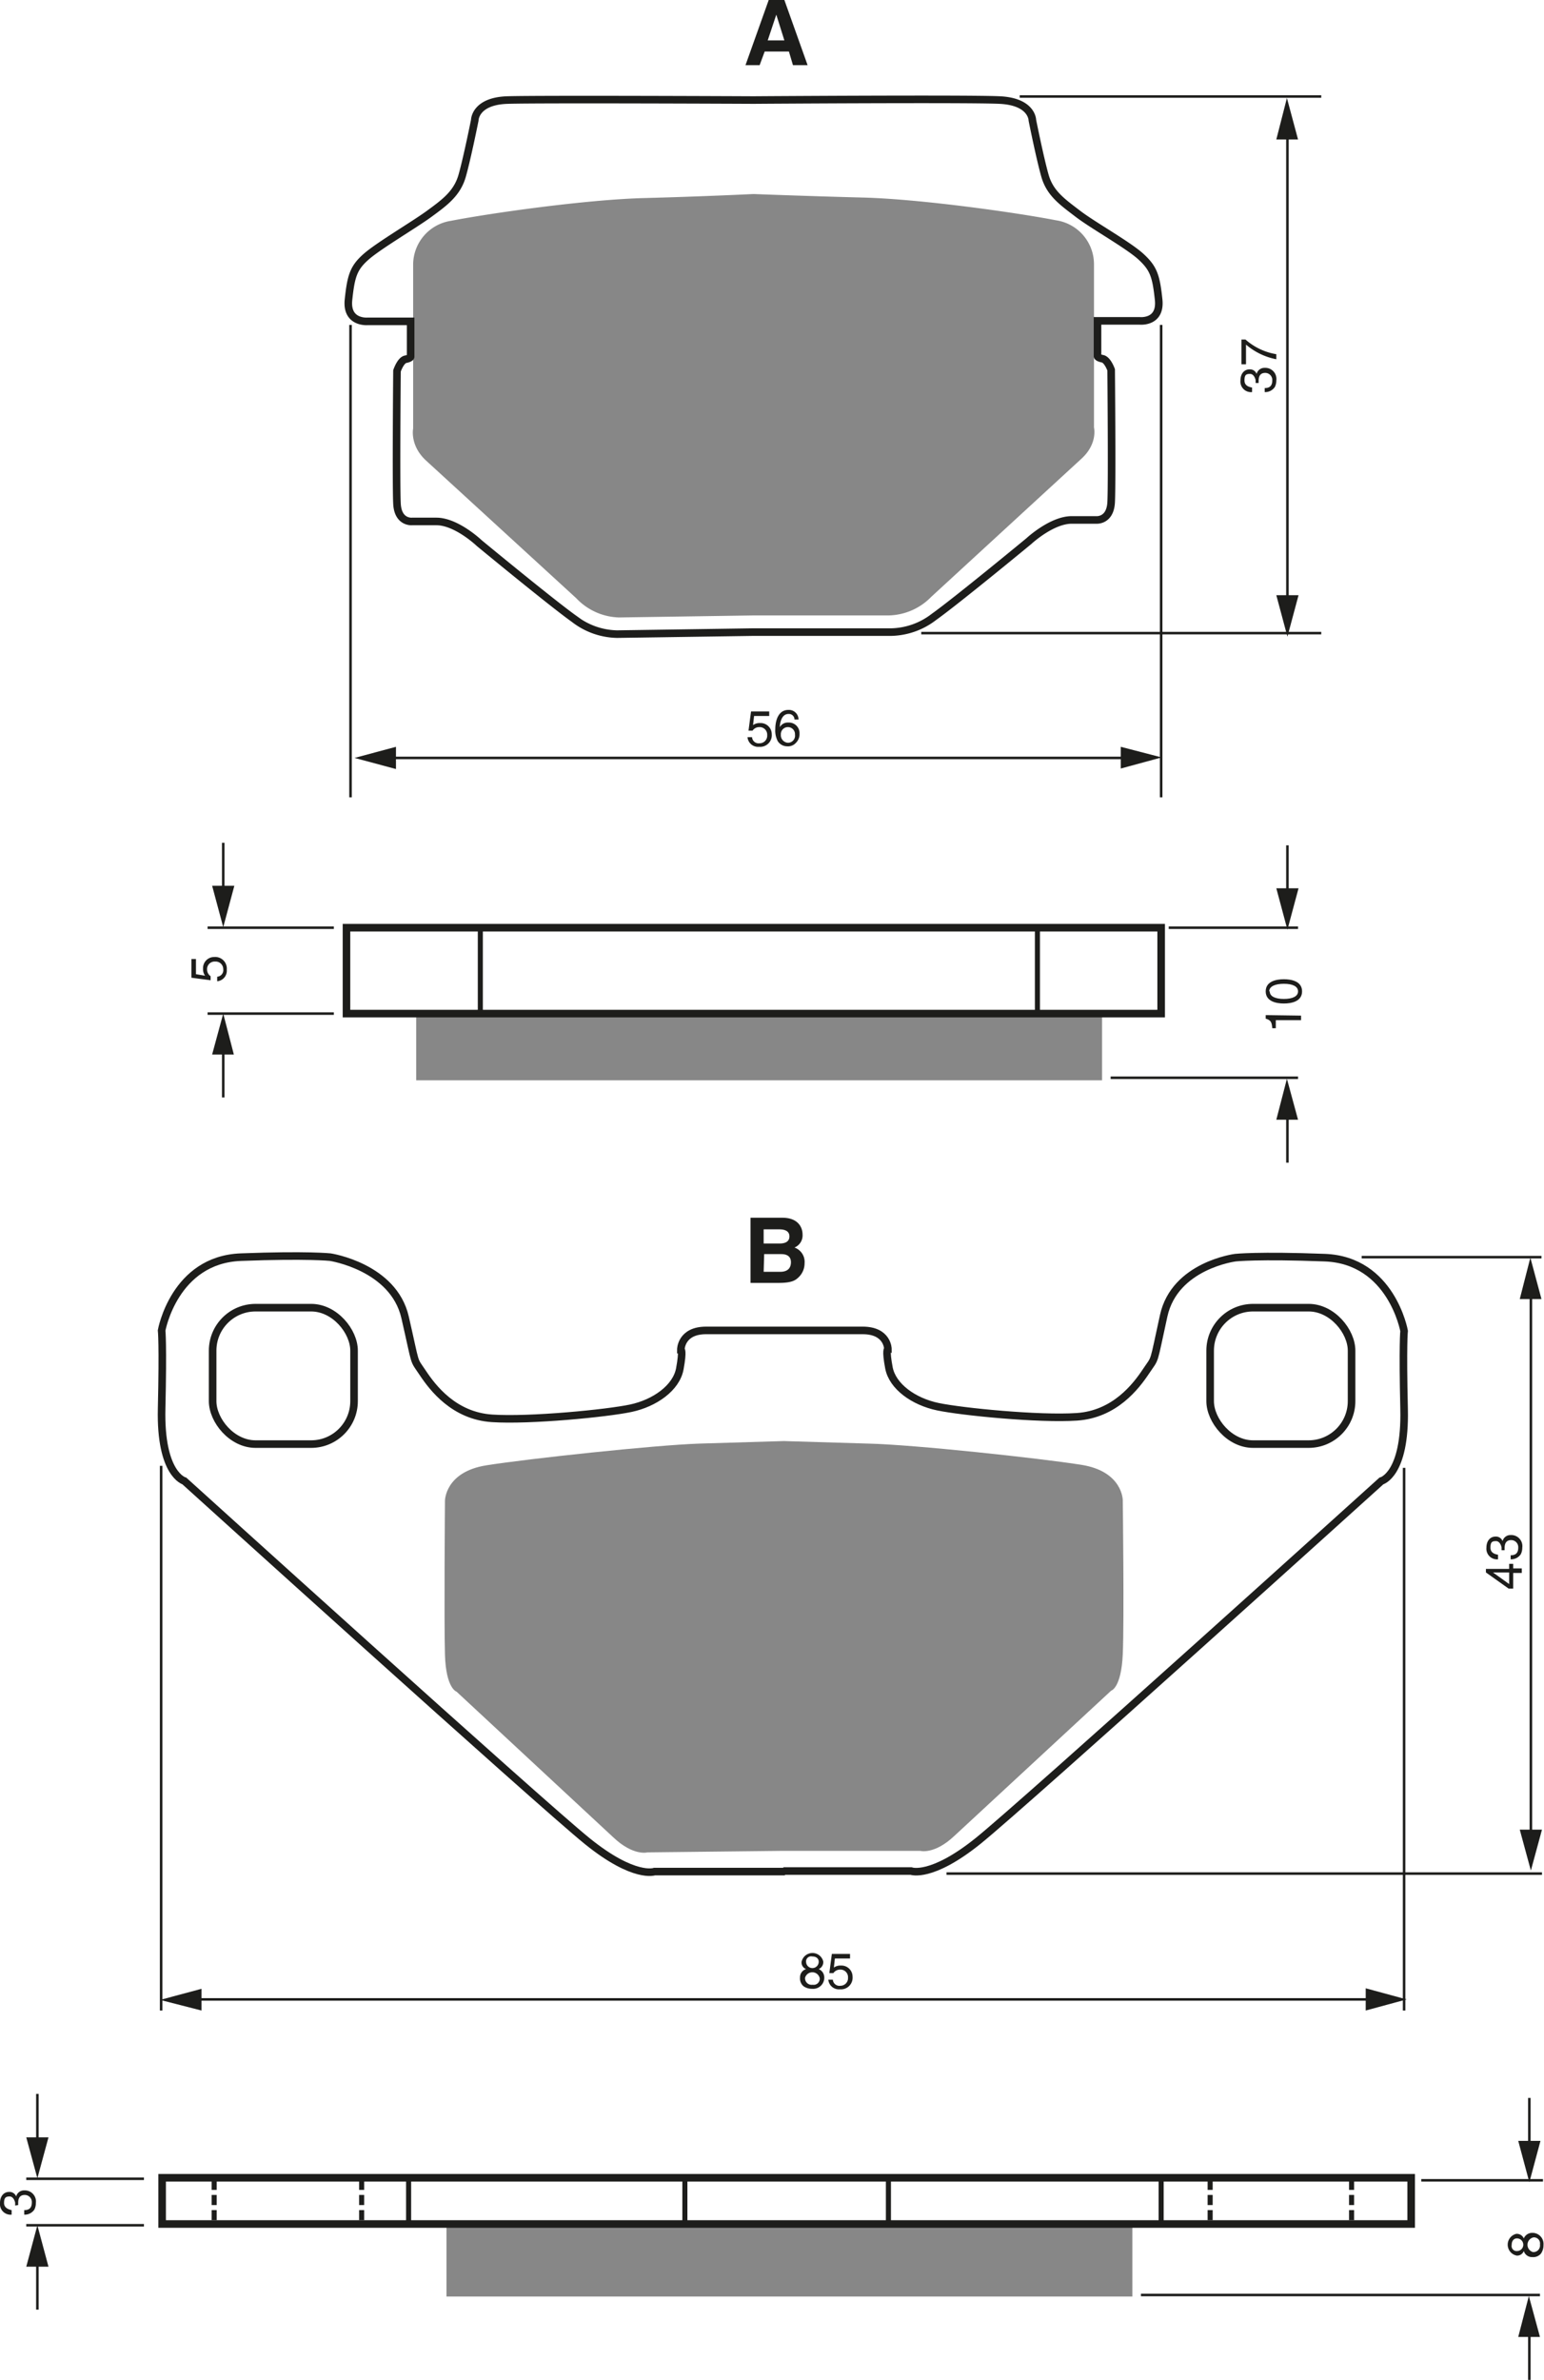 <?xml version="1.0" encoding="UTF-8"?><svg xmlns="http://www.w3.org/2000/svg" width="3057" height="4710" viewBox="0 0 305.7 471"><defs><style>.a{fill:#878787;}.b,.c,.d,.e{fill:none;stroke:#1d1d1b;}.b{stroke-width:1.5px;}.d{stroke-dasharray:2 1;}.e{stroke-width:0.5px;}.f{fill:#1d1d1b;}</style></defs><title>005</title><rect width="100%" height="100%" fill="white"/><path class="a" d="M273.5,175h26.8a12.1,12.1,0,0,0,8.5-3.7L338.5,144c3.3-3,2.5-6.2,2.5-6.2V105.5a8.8,8.8,0,0,0-7.5-8.7c-7.7-1.5-26.7-4.2-38.2-4.5s-21.7-.7-21.7-.7-10.2.5-21.7.8-30.5,3-38.2,4.5a8.8,8.8,0,0,0-7.5,8.8v32.3s-.7,3.3,2.5,6.3l29.8,27.3a12.1,12.1,0,0,0,8.5,3.8Z" transform="translate(-124.4 -53.2)"/><rect class="a" x="82.4" y="200.3" width="135.8" height="13.5"/><path class="a" d="M279.3,419.5h27.3s2.8.8,6.8-3l31-28.7s2-.5,2.3-7.2,0-30.5,0-30.5,0-5.7-8.2-7-33.2-4-42.2-4.2l-16.7-.5-16.7.5c-9,.3-34,3-42.2,4.3s-8.2,7-8.2,7-.2,23.8,0,30.5,2.3,7.3,2.3,7.3l31,28.8c4,3.8,6.8,3,6.8,3Z" transform="translate(-124.4 -53.2)"/><rect class="a" x="88.4" y="440.5" width="135.8" height="14"/><path class="b" d="M273.5,178.3h27.3a14.3,14.3,0,0,0,8.5-3c4.5-3.2,18.8-15,18.8-15s4.5-4.2,8.5-4.2h4.8s2.8.3,3-3.5,0-26.2,0-26.2-.7-2-1.7-2.2-1-.5-1-.5v-7H350s4.3.5,3.8-4.2-1-6.2-3.5-8.5-9.5-6.2-12.5-8.5-5.5-4-6.5-7.5-2.5-11-2.5-11,0-3.7-6.5-4-48.7,0-48.7,0-42.2-.2-48.7,0-6.5,4-6.5,4-1.5,7.5-2.5,11-3.5,5.3-6.5,7.5-10,6.3-12.5,8.5-3,3.8-3.5,8.5,3.8,4.3,3.8,4.3h8.5v7s0,.3-1,.5-1.7,2.3-1.7,2.3-.2,22.5,0,26.3,3,3.5,3,3.5h4.8c4,0,8.5,4.3,8.5,4.3s14.3,11.8,18.8,15a14.3,14.3,0,0,0,8.5,3Z" transform="translate(-124.4 -53.2)"/><rect class="b" x="68.6" y="183.6" width="161.3" height="17"/><line class="c" x1="95.1" y1="183.6" x2="95.1" y2="200.8"/><line class="c" x1="205.4" y1="183.6" x2="205.4" y2="200.8"/><rect class="b" x="42.1" y="258.8" width="28" height="27" rx="8.5" ry="8.5"/><path class="b" d="M279.5,423.5h25.3s4,1.5,13.3-6,79.8-71.2,79.8-71.2,4.8-1.2,4.5-14.2,0-15.5,0-15.5-2.5-14-15.7-14.5-17.7,0-17.7,0-12,1.5-14.2,11.5-1.5,8-3.5,11-6.2,8.5-13.7,9-22.7-1-27.5-2-9-4-9.7-7.7-.2-3.7-.2-3.7,0-3.7-5-3.7h-31c-5,0-5,3.8-5,3.8s.5,0-.2,3.8-5,6.8-9.7,7.8-20,2.5-27.5,2-11.7-6-13.7-9-1.2-1-3.5-11S189.8,302,189.8,302s-4.5-.5-17.7,0-15.7,14.5-15.7,14.5.3,2.5,0,15.5,4.5,14.3,4.5,14.3,70.5,63.8,79.8,71.3,13.3,6,13.3,6h25.8Z" transform="translate(-124.4 -53.2)"/><rect class="b" x="239.6" y="258.8" width="28" height="27" rx="8.5" ry="8.5"/><rect class="b" x="32.1" y="431" width="247.3" height="9.15"/><line class="d" x1="42.4" y1="431.4" x2="42.4" y2="440.7"/><line class="d" x1="71.6" y1="431.4" x2="71.6" y2="440.7"/><line class="c" x1="80.9" y1="431.4" x2="80.9" y2="440.7"/><line class="c" x1="229.9" y1="431.4" x2="229.9" y2="440.7"/><line class="c" x1="135.6" y1="431.4" x2="135.6" y2="440.7"/><line class="c" x1="175.9" y1="431.4" x2="175.9" y2="440.7"/><line class="d" x1="239.6" y1="431.4" x2="239.6" y2="440.7"/><line class="d" x1="267.6" y1="431.4" x2="267.6" y2="440.7"/><line class="e" x1="69.4" y1="64.3" x2="69.4" y2="157.8"/><line class="e" x1="229.9" y1="64.3" x2="229.9" y2="157.8"/><line class="e" x1="254.9" y1="26.1" x2="254.9" y2="119.3"/><polygon class="f" points="252.7 117.8 254.9 126 257.1 117.8 252.7 117.8"/><polygon class="f" points="257 27.6 254.8 19.4 252.7 27.6 257 27.6"/><line class="e" x1="261.6" y1="19.1" x2="201.9" y2="19.1"/><line class="e" x1="261.6" y1="125.3" x2="182.4" y2="125.3"/><line class="e" x1="223.4" y1="150" x2="76.9" y2="150"/><polygon class="f" points="78.4 147.8 70.2 150 78.4 152.2 78.4 147.8"/><polygon class="f" points="221.9 152.1 230 149.9 221.9 147.8 221.9 152.1"/><line class="e" x1="66.1" y1="183.6" x2="41.1" y2="183.6"/><line class="e" x1="257" y1="183.6" x2="231.4" y2="183.6"/><line class="e" x1="257" y1="213.3" x2="219.9" y2="213.3"/><line class="e" x1="66.1" y1="200.6" x2="41.1" y2="200.6"/><line class="e" x1="44.2" y1="176.8" x2="44.2" y2="166.8"/><polygon class="f" points="42 175.3 44.2 183.5 46.4 175.3 42 175.3"/><line class="e" x1="44.2" y1="207.2" x2="44.2" y2="217.2"/><polygon class="f" points="46.3 208.7 44.2 200.6 42 208.7 46.3 208.7"/><line class="e" x1="254.9" y1="177.3" x2="254.9" y2="167.3"/><polygon class="f" points="252.7 175.8 254.9 184 257.1 175.8 252.7 175.8"/><line class="e" x1="254.9" y1="220.1" x2="254.9" y2="230.1"/><polygon class="f" points="257 221.6 254.8 213.5 252.7 221.6 257 221.6"/><line class="e" x1="31.9" y1="290.1" x2="31.9" y2="397.9"/><line class="e" x1="278" y1="290.5" x2="278" y2="397.9"/><line class="e" x1="269.6" y1="248.8" x2="305.2" y2="248.8"/><line class="e" x1="187.4" y1="370.8" x2="305.3" y2="370.8"/><line class="e" x1="38.4" y1="395.7" x2="271.9" y2="395.7"/><polygon class="f" points="270.4 397.9 278.5 395.7 270.4 393.5 270.4 397.9"/><polygon class="f" points="39.9 393.6 31.7 395.8 39.9 397.9 39.9 393.6"/><line class="e" x1="303.1" y1="255.6" x2="303.1" y2="363.6"/><polygon class="f" points="300.9 362.1 303.1 370.2 305.3 362.1 300.9 362.1"/><polygon class="f" points="305.2 257.1 303 248.9 300.9 257.1 305.2 257.1"/><line class="e" x1="28.5" y1="431.2" x2="5.2" y2="431.2"/><line class="e" x1="28.5" y1="440.4" x2="5.2" y2="440.4"/><line class="e" x1="7.4" y1="424.4" x2="7.4" y2="414.4"/><polygon class="f" points="5.2 423 7.4 431.1 9.6 423 5.2 423"/><line class="e" x1="7.4" y1="447.1" x2="7.4" y2="457.1"/><polygon class="f" points="9.6 448.6 7.4 440.4 5.2 448.6 9.6 448.6"/><line class="e" x1="305.5" y1="431.5" x2="281.4" y2="431.5"/><line class="e" x1="304.9" y1="454.2" x2="225.9" y2="454.2"/><line class="e" x1="302.8" y1="425.2" x2="302.8" y2="415.2"/><polygon class="f" points="300.6 423.7 302.8 431.9 305 423.7 300.6 423.7"/><line class="e" x1="302.8" y1="461" x2="302.8" y2="471"/><polygon class="f" points="304.9 462.5 302.7 454.4 300.6 462.5 304.9 462.5"/><path class="f" d="M273,294.2h6.3c3.2,0,4,2,4,3.3a2.6,2.6,0,0,1-1.6,2.6,3,3,0,0,1,2,3.1,3.8,3.8,0,0,1-1.1,2.7c-.7.7-1.4,1.2-4.1,1.2H273Zm2.6,5.1h3.2c1.1,0,1.9-.4,1.9-1.4s-.8-1.4-2-1.4h-3.1Zm0,5.6h3.3c1.3,0,2.1-.6,2.1-1.9s-1-1.6-1.9-1.6h-3.4Z" transform="translate(-124.4 -53.2)"/><path class="f" d="M274.8,66.1H272l4.6-12.9h3.1l4.6,12.9h-2.9l-.8-2.7h-4.8Zm1.6-4.9h3.3l-1.6-5.1h0Z" transform="translate(-124.4 -53.2)"/><path class="f" d="M273.5,196.7a2.2,2.2,0,0,1,1.4-.4,2.2,2.2,0,0,1,2.3,2.2,2.3,2.3,0,0,1-2.5,2.5,2.1,2.1,0,0,1-2.3-1.9h.9a1.3,1.3,0,0,0,1.5,1.2,1.5,1.5,0,0,0,1.5-1.6,1.5,1.5,0,0,0-1.6-1.6,1.6,1.6,0,0,0-1.3.7h-.8l.5-3.8h3.6v.9h-3Z" transform="translate(-124.4 -53.2)"/><path class="f" d="M281.7,195.6a1.1,1.1,0,0,0-1.2-1.1c-1.4,0-1.7,1.9-1.7,2.6h0a1.8,1.8,0,0,1,1.7-.9,2.1,2.1,0,0,1,2.2,2.2,2.4,2.4,0,0,1-.7,1.8,2.1,2.1,0,0,1-1.8.7,2.2,2.2,0,0,1-1.8-1,4.5,4.5,0,0,1-.5-2.4c0-1.5.5-3.8,2.6-3.8a1.9,1.9,0,0,1,2,1.9Zm-1.3,4.6a1.4,1.4,0,0,0,1.4-1.6,1.4,1.4,0,0,0-1.4-1.5,1.4,1.4,0,0,0-1.4,1.5A1.5,1.5,0,0,0,280.4,200.2Z" transform="translate(-124.4 -53.2)"/><path class="f" d="M286.5,442.9a1.8,1.8,0,0,1,1.1,1.7,2.2,2.2,0,0,1-2.4,2.2,2.9,2.9,0,0,1-1.7-.5,2,2,0,0,1-.7-1.7,1.7,1.7,0,0,1,1.2-1.7,1.4,1.4,0,0,1-.9-1.4,2.2,2.2,0,0,1,4.3-.1A1.5,1.5,0,0,1,286.5,442.9Zm-2.7,1.7a1.3,1.3,0,0,0,1.5,1.4,1.2,1.2,0,0,0,1.4-1.3,1.5,1.5,0,0,0-2.9-.1Zm2.7-3.2c0-.4-.3-1-1.3-1a1,1,0,0,0-1.2,1.1,1.2,1.2,0,0,0,2.5-.1Z" transform="translate(-124.4 -53.2)"/><path class="f" d="M289.5,442.6a2.2,2.2,0,0,1,1.4-.4,2.2,2.2,0,0,1,2.3,2.2,2.3,2.3,0,0,1-2.5,2.5,2.1,2.1,0,0,1-2.3-1.9h.9a1.3,1.3,0,0,0,1.5,1.2,1.5,1.5,0,0,0,1.5-1.6,1.5,1.5,0,0,0-1.6-1.6,1.6,1.6,0,0,0-1.3.7h-.8l.5-3.8h3.6v.9h-3Z" transform="translate(-124.4 -53.2)"/><path class="f" d="M424,363.6h1.7v.9H424v3.1h-.9l-4.5-3.2v-.7h4.6v-1h.8Zm-.8,3.1v-2.3H420Z" transform="translate(-124.4 -53.2)"/><path class="f" d="M421.7,360c0-.1,0-.3,0-.5s-.3-1.3-1.1-1.3-1.1.2-1.1,1.3,1,1.3,1.5,1.4v.9a2.1,2.1,0,0,1-2.3-2.3c0-1.4.8-2.2,1.8-2.2a1.4,1.4,0,0,1,1.4.9h0a1.6,1.6,0,0,1,1.6-1.2,2.2,2.2,0,0,1,2.3,2.5,2.8,2.8,0,0,1-.3,1.3,2.3,2.3,0,0,1-2,1V361c.7,0,1.5-.2,1.5-1.5a1.4,1.4,0,0,0-1.4-1.5c-1.2,0-1.3,1-1.3,1.6s0,.3,0,.4Z" transform="translate(-124.4 -53.2)"/><path class="f" d="M373,129c0-.1,0-.3,0-.5s-.3-1.3-1.1-1.3-1.1.2-1.1,1.3,1,1.3,1.5,1.4v.9a2.1,2.1,0,0,1-2.3-2.3c0-1.4.8-2.2,1.8-2.2a1.4,1.4,0,0,1,1.4.9h0a1.6,1.6,0,0,1,1.6-1.2,2.2,2.2,0,0,1,2.3,2.5,2.8,2.8,0,0,1-.3,1.3,2.3,2.3,0,0,1-2,1V130c.7,0,1.5-.2,1.5-1.5a1.4,1.4,0,0,0-1.4-1.5c-1.2,0-1.3,1-1.3,1.6s0,.3,0,.4Z" transform="translate(-124.4 -53.2)"/><path class="f" d="M370.2,125.3v-4.9h.8a12.2,12.2,0,0,0,6.1,2.9v1a13,13,0,0,1-6-2.9v3.9Z" transform="translate(-124.4 -53.2)"/><path class="f" d="M165,246.3a2.2,2.2,0,0,1-.4-1.4,2.2,2.2,0,0,1,2.2-2.3,2.3,2.3,0,0,1,2.5,2.5,2.1,2.1,0,0,1-1.9,2.3v-.9a1.3,1.3,0,0,0,1.2-1.5,1.5,1.5,0,0,0-1.6-1.5,1.5,1.5,0,0,0-1.6,1.6,1.6,1.6,0,0,0,.7,1.3v.8l-3.8-.5V243h.9v3Z" transform="translate(-124.4 -53.2)"/><path class="f" d="M382,254.2v.9h-5v1.6h-.7c-.1-1.1-.2-1.6-1.3-1.9v-.7Z" transform="translate(-124.4 -53.2)"/><path class="f" d="M382.2,249.4c0,2-2.1,2.4-3.6,2.4s-3.6-.4-3.6-2.4,2.1-2.4,3.6-2.4S382.2,247.4,382.2,249.4Zm-6.4,0c0,1,1.1,1.5,2.8,1.5s2.8-.5,2.8-1.5-1.1-1.5-2.8-1.5S375.7,248.4,375.7,249.4Z" transform="translate(-124.4 -53.2)"/><path class="f" d="M127.4,489.7c0-.2,0-.3,0-.5s-.3-1.3-1.1-1.3-1.1.3-1.1,1.3,1,1.3,1.5,1.4v.9a2.1,2.1,0,0,1-2.3-2.3c0-1.4.8-2.2,1.8-2.2a1.4,1.4,0,0,1,1.4.9h0a1.6,1.6,0,0,1,1.6-1.2,2.2,2.2,0,0,1,2.3,2.5,2.8,2.8,0,0,1-.3,1.3,2.3,2.3,0,0,1-2,1v-.9c.7,0,1.5-.2,1.5-1.5a1.4,1.4,0,0,0-1.4-1.5c-1.2,0-1.3,1-1.3,1.6s0,.3,0,.4Z" transform="translate(-124.4 -53.2)"/><path class="f" d="M426.1,496.2a1.8,1.8,0,0,1,1.7-1.1,2.2,2.2,0,0,1,2.2,2.4,2.9,2.9,0,0,1-.5,1.7,2,2,0,0,1-1.7.7,1.7,1.7,0,0,1-1.7-1.2,1.4,1.4,0,0,1-1.4.9,2.2,2.2,0,0,1-.1-4.3A1.5,1.5,0,0,1,426.1,496.2Zm-1.4,0c-.4,0-1,.3-1,1.3a1,1,0,0,0,1.1,1.2,1.2,1.2,0,0,0-.1-2.5Zm3.2,2.7a1.3,1.3,0,0,0,1.4-1.5,1.2,1.2,0,0,0-1.3-1.4,1.5,1.5,0,0,0-.1,2.9Z" transform="translate(-124.4 -53.2)"/></svg>